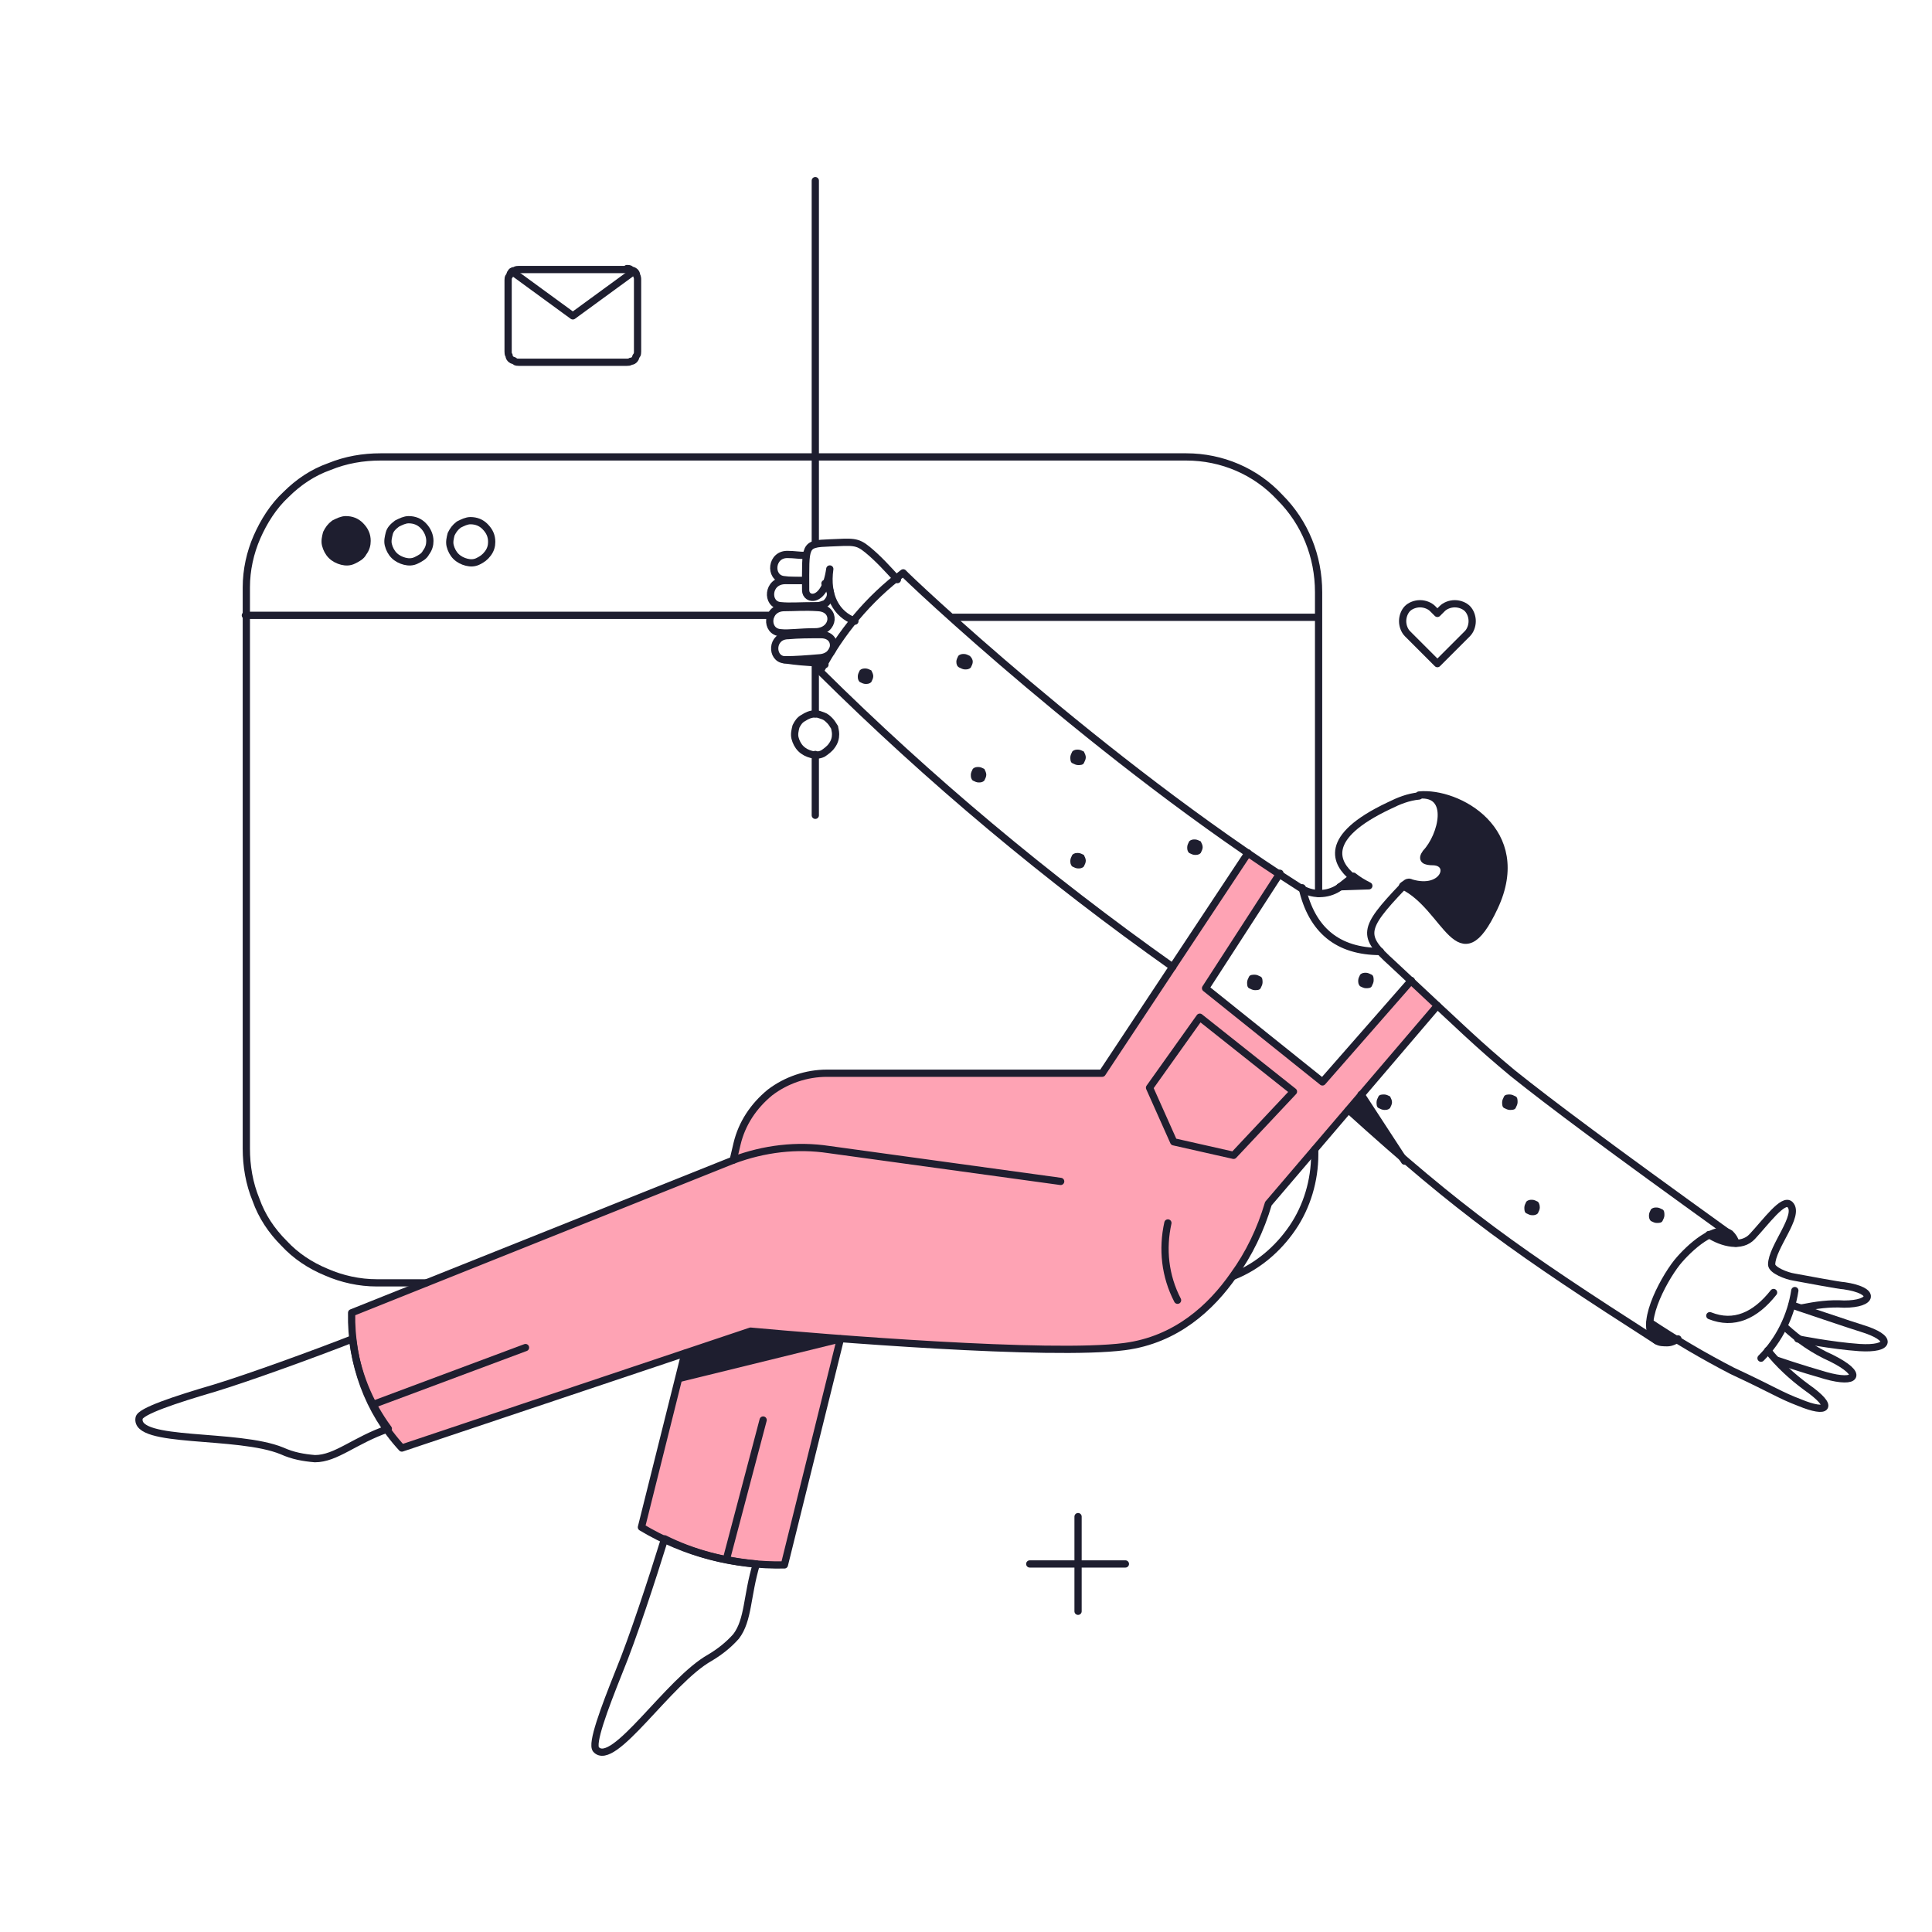 <?xml version="1.0" encoding="UTF-8"?> <svg xmlns="http://www.w3.org/2000/svg" xmlns:xlink="http://www.w3.org/1999/xlink" version="1.1" id="Capa_1" x="0px" y="0px" viewBox="0 0 200 200" style="enable-background:new 0 0 200 200;" xml:space="preserve"> <style type="text/css"> .st0{fill:#FEA3B4;} .st1{fill:#1E1E2F;} .st2{fill:none;stroke:#1E1E2F;stroke-width:0.75;stroke-linecap:round;stroke-linejoin:round;} </style> <g id="Marketing-Clickbait-01"> <g id="color_2"> <path id="Vector" class="st0" d="M87,138.6l-5.8,23.4c-5.2,0.2-10.4-1.2-14.8-3.9l3.8-15.3L87,138.6z"></path> <path id="Vector_2" class="st0" d="M146.1,101.4l-9.2,10.5l-12.1-9.7l7.7-11.9c-1-0.7-2.1-1.4-3.1-2.1l-15.1,22.9H85.7 c-2.2,0-4.2,0.7-5.9,2c-1.7,1.3-2.9,3.2-3.4,5.3l-0.4,1.7c-0.1,0.1-39.5,15.8-39.5,15.8c-0.1,5.2,1.8,10.2,5.2,14l36.1-12.1 c7.4,0.7,31,2.6,38.7,1.6c7.7-1,13.1-8.4,14.8-14.8l17.5-20.5L146.1,101.4z"></path> </g> <g id="color_1"> <path id="Vector_5" class="st1" d="M38,56c0,0.4-0.1,0.8-0.4,1.2c-0.2,0.4-0.6,0.6-1,0.8c-0.4,0.2-0.8,0.2-1.2,0.1 c-0.4-0.1-0.8-0.3-1.1-0.6c-0.3-0.3-0.5-0.7-0.6-1.1c-0.1-0.4,0-0.8,0.1-1.2c0.2-0.4,0.4-0.7,0.8-1c0.4-0.2,0.8-0.4,1.2-0.4 c0.6,0,1.1,0.2,1.5,0.6C37.8,54.9,38,55.4,38,56L38,56z"></path> <path id="Vector_6" class="st1" d="M145.5,120.2c-1.8-1.6-3.8-3.3-5.9-5.2l1.4-1.7L145.5,120.2z"></path> <path id="Vector_7" class="st1" d="M141.8,91.7l-3,0.1c0.5-0.3,1-0.7,1.3-1.1C140.6,91.1,141.2,91.4,141.8,91.7L141.8,91.7z"></path> <path id="Vector_8" class="st1" d="M77.7,137.8l-6.8,2.3l-0.6,2.6l16.7-4.1C81.6,138.2,77.7,137.8,77.7,137.8z"></path> <path id="Vector_9" class="st1" d="M173.7,138.7c-1.8,0.9-3,0.2-2.9-1.8L173.7,138.7z"></path> <path id="Vector_10" class="st1" d="M179.7,128.7c-1,0-2-0.3-2.7-0.9C178.2,127.2,179.4,127.4,179.7,128.7z"></path> <path id="Vector_11" class="st1" d="M146.9,82.4c3.6-0.3,2.3,4.4,0.6,6.1c-0.3,0.4-0.2,0.7,0.8,0.8c2.1,0.2,1.2,3.2-2.3,2.2 c-0.3,0-0.6,0.1-0.9,0.3c4.6,2.2,5.9,10.1,9.5,2.2C158.4,86.1,150.9,81.9,146.9,82.4z"></path> <path id="Vector_12" class="st1" d="M172.3,125.8c0,0.2-0.1,0.4-0.2,0.6s-0.4,0.2-0.6,0.2s-0.4-0.1-0.6-0.2 c-0.2-0.2-0.2-0.4-0.2-0.6s0.1-0.4,0.2-0.6c0.2-0.2,0.4-0.2,0.6-0.2s0.4,0.1,0.6,0.2S172.3,125.6,172.3,125.8L172.3,125.8z"></path> <path id="Vector_13" class="st1" d="M159.4,125c0,0.2-0.1,0.4-0.2,0.6c-0.2,0.2-0.4,0.2-0.6,0.2s-0.4-0.1-0.6-0.2 s-0.2-0.4-0.2-0.6s0.1-0.4,0.2-0.6c0.2-0.2,0.4-0.2,0.6-0.2s0.4,0.1,0.6,0.2C159.3,124.5,159.4,124.7,159.4,125z"></path> <path id="Vector_14" class="st1" d="M157.1,114.1c0,0.2-0.1,0.4-0.2,0.6s-0.4,0.2-0.6,0.2s-0.4-0.1-0.6-0.2s-0.2-0.4-0.2-0.6 s0.1-0.4,0.2-0.6s0.4-0.2,0.6-0.2s0.4,0.1,0.6,0.2S157.1,113.9,157.1,114.1L157.1,114.1z"></path> <path id="Vector_15" class="st1" d="M144.1,114.1c0,0.2-0.1,0.4-0.2,0.6c-0.2,0.2-0.4,0.2-0.6,0.2s-0.4-0.1-0.6-0.2 s-0.2-0.4-0.2-0.6s0.1-0.4,0.2-0.6s0.4-0.2,0.6-0.2s0.4,0.1,0.6,0.2C144,113.7,144.1,113.9,144.1,114.1z"></path> <path id="Vector_16" class="st1" d="M142.2,101.5c0,0.2-0.1,0.4-0.2,0.6s-0.4,0.2-0.6,0.2s-0.4-0.1-0.6-0.2 c-0.2-0.2-0.2-0.4-0.2-0.6s0.1-0.4,0.2-0.6c0.2-0.2,0.4-0.2,0.6-0.2s0.4,0.1,0.6,0.2S142.2,101.3,142.2,101.5z"></path> <path id="Vector_17" class="st1" d="M130.7,101.7c0,0.2-0.1,0.4-0.2,0.6s-0.4,0.2-0.6,0.2s-0.4-0.1-0.6-0.2s-0.2-0.4-0.2-0.6 s0.1-0.4,0.2-0.6s0.4-0.2,0.6-0.2s0.4,0.1,0.6,0.2S130.7,101.5,130.7,101.7L130.7,101.7z"></path> <path id="Vector_18" class="st1" d="M124.5,87.7c0,0.2-0.1,0.4-0.2,0.6c-0.2,0.2-0.4,0.2-0.6,0.2s-0.4-0.1-0.6-0.2 c-0.2-0.2-0.2-0.4-0.2-0.6c0-0.2,0.1-0.4,0.2-0.6c0.2-0.2,0.4-0.2,0.6-0.2s0.4,0.1,0.6,0.2C124.4,87.3,124.5,87.5,124.5,87.7z"></path> <path id="Vector_19" class="st1" d="M112.4,89.1c0,0.2-0.1,0.4-0.2,0.6c-0.2,0.2-0.4,0.2-0.6,0.2s-0.4-0.1-0.6-0.2 c-0.2-0.2-0.2-0.4-0.2-0.6s0.1-0.4,0.2-0.6c0.2-0.2,0.4-0.2,0.6-0.2s0.4,0.1,0.6,0.2C112.3,88.7,112.4,88.9,112.4,89.1L112.4,89.1 z"></path> <path id="Vector_20" class="st1" d="M112.4,78.4c0,0.2-0.1,0.4-0.2,0.6s-0.4,0.2-0.6,0.2s-0.4-0.1-0.6-0.2s-0.2-0.4-0.2-0.6 c0-0.2,0.1-0.4,0.2-0.6c0.2-0.2,0.4-0.2,0.6-0.2s0.4,0.1,0.6,0.2C112.3,78,112.4,78.2,112.4,78.4L112.4,78.4z"></path> <path id="Vector_21" class="st1" d="M102.1,80.2c0,0.2-0.1,0.4-0.2,0.6c-0.2,0.2-0.4,0.2-0.6,0.2s-0.4-0.1-0.6-0.2 c-0.2-0.2-0.2-0.4-0.2-0.6s0.1-0.4,0.2-0.6c0.2-0.2,0.4-0.2,0.6-0.2s0.4,0.1,0.6,0.2C102,79.8,102.1,80,102.1,80.2L102.1,80.2z"></path> <path id="Vector_22" class="st1" d="M100.7,68.5c0,0.2-0.1,0.4-0.2,0.6c-0.2,0.2-0.4,0.2-0.6,0.2c-0.2,0-0.4-0.1-0.6-0.2 C99.1,69,99,68.8,99,68.5c0-0.2,0.1-0.4,0.2-0.6c0.2-0.2,0.4-0.2,0.6-0.2c0.2,0,0.4,0.1,0.6,0.2C100.6,68.1,100.7,68.3,100.7,68.5 L100.7,68.5z"></path> <path id="Vector_23" class="st1" d="M90.4,70c0,0.2-0.1,0.4-0.2,0.6c-0.2,0.2-0.4,0.2-0.6,0.2c-0.2,0-0.4-0.1-0.6-0.2 c-0.2-0.2-0.2-0.4-0.2-0.6s0.1-0.4,0.2-0.6c0.2-0.2,0.4-0.2,0.6-0.2c0.2,0,0.4,0.1,0.6,0.2C90.3,69.6,90.4,69.8,90.4,70L90.4,70z"></path> </g> <g id="outlines"> <path id="Vector_25" class="st2" d="M44.1,132.8h-5.1c-1.8,0-3.6-0.4-5.2-1.1c-1.7-0.7-3.2-1.7-4.4-3c-1.3-1.3-2.3-2.8-2.9-4.5 c-0.7-1.7-1-3.5-1-5.3V60.8c0-1.8,0.4-3.6,1.1-5.2s1.7-3.2,3-4.4c1.3-1.3,2.8-2.3,4.5-2.9c1.7-0.7,3.5-1,5.3-1h83.4 c3.7,0,7.2,1.5,9.7,4.2c2.6,2.6,4,6.1,4,9.8v31.2"></path> <path id="Vector_26" class="st2" d="M127.7,132.1c2.5-1,4.6-2.8,6.1-5c1.5-2.2,2.3-4.9,2.3-7.6v-0.5"></path> <path id="Vector_27" class="st2" d="M98.7,63.9h37.7"></path> <path id="Vector_28" class="st2" d="M25.4,63.7h54.4"></path> <path id="Vector_29" class="st2" d="M38,56c0,0.4-0.1,0.8-0.4,1.2c-0.2,0.4-0.6,0.6-1,0.8c-0.4,0.2-0.8,0.2-1.2,0.1 c-0.4-0.1-0.8-0.3-1.1-0.6c-0.3-0.3-0.5-0.7-0.6-1.1c-0.1-0.4,0-0.8,0.1-1.2c0.2-0.4,0.4-0.7,0.8-1c0.4-0.2,0.8-0.4,1.2-0.4 c0.6,0,1.1,0.2,1.5,0.6C37.8,54.9,38,55.4,38,56L38,56z"></path> <path id="Vector_30" class="st2" d="M44.5,56c0,0.4-0.1,0.8-0.4,1.2c-0.2,0.4-0.6,0.6-1,0.8c-0.4,0.2-0.8,0.2-1.2,0.1 c-0.4-0.1-0.8-0.3-1.1-0.6c-0.3-0.3-0.5-0.7-0.6-1.1c-0.1-0.4,0-0.8,0.1-1.2s0.4-0.7,0.8-1c0.4-0.2,0.8-0.4,1.2-0.4 c0.6,0,1.1,0.2,1.5,0.6C44.3,54.9,44.5,55.5,44.5,56L44.5,56z"></path> <path id="Vector_31" class="st2" d="M50.9,56.1c0,0.4-0.1,0.8-0.4,1.2s-0.6,0.6-1,0.8c-0.4,0.2-0.8,0.2-1.2,0.1 c-0.4-0.1-0.8-0.3-1.1-0.6c-0.3-0.3-0.5-0.7-0.6-1.1c-0.1-0.4,0-0.8,0.1-1.2c0.2-0.4,0.4-0.7,0.8-1c0.4-0.2,0.8-0.4,1.2-0.4 c0.6,0,1.1,0.2,1.5,0.6C50.7,55,50.9,55.5,50.9,56.1L50.9,56.1z"></path> <path id="Vector_34" class="st2" d="M84.4,56.3V18.7"></path> <path id="Vector_35" class="st2" d="M84.4,73.9v-5.2"></path> <path id="Vector_36" class="st2" d="M84.4,84.4v-6.3"></path> <path id="Vector_38" class="st2" d="M86.5,76c0,0.4-0.1,0.8-0.4,1.2c-0.2,0.3-0.6,0.6-0.9,0.8c-0.4,0.2-0.8,0.2-1.2,0.1 c-0.4-0.1-0.8-0.3-1.1-0.6c-0.3-0.3-0.5-0.7-0.6-1.1c-0.1-0.4,0-0.8,0.1-1.2c0.2-0.4,0.4-0.7,0.8-0.9c0.3-0.2,0.7-0.4,1.2-0.4 c0.3,0,0.5,0.1,0.8,0.2c0.3,0.1,0.5,0.3,0.7,0.5c0.2,0.2,0.3,0.4,0.5,0.7C86.4,75.4,86.5,75.7,86.5,76L86.5,76z"></path> <path id="Vector_39" class="st2" d="M84.5,65.4c1.9-0.1,2.1-2.4,0.2-2.5c-1.4-0.1-2.4,0-3.5,0c-1.9,0-2,2.5-0.4,2.6 C81.7,65.6,82.7,65.4,84.5,65.4z"></path> <path id="Vector_40" class="st2" d="M83.4,57.5c-0.7,0-1.2-0.1-1.8-0.1c-1.8-0.1-2,2.4-0.5,2.6c0.7,0.1,1.5,0.1,2.2,0.1"></path> <path id="Vector_41" class="st2" d="M84.8,68.1c1.9-0.1,2-2.4,0.2-2.4c-1.3,0-2.3,0-3.4,0.1c-1.8,0-1.8,2.4-0.4,2.5 C82.4,68.3,83.6,68.2,84.8,68.1z"></path> <path id="Vector_42" class="st2" d="M83.3,60.1c-0.7,0-1.3,0-2,0c-1.9,0-2,2.5-0.5,2.6c1,0.1,1.9,0,3.8,0c0.3,0,0.5-0.1,0.8-0.2 c0.2-0.1,0.4-0.4,0.5-0.6c0.1-0.3,0.1-0.5,0-0.8c-0.1-0.3-0.2-0.5-0.5-0.7"></path> <path id="Vector_43" class="st2" d="M92.9,60c-1-1.1-2-2.2-3.1-3.1c-1.1-0.9-1.5-0.8-3.9-0.7c-2.7,0.1-2.5,0.2-2.5,4.9 c0,1.1,2,1.4,2.5-2.2c-0.4,2.8,0.7,4.7,2.6,5.4"></path> <path id="Vector_44" class="st2" d="M85.4,68.8c-0.9-0.3-1.4-0.1-4.2-0.5"></path> <path id="Vector_45" class="st2" d="M140.9,113.3l4.5,6.9"></path> <path id="Vector_46" class="st2" d="M171.5,138.8c-14.5-9.3-20.2-13.3-31.9-23.9"></path> <path id="Vector_47" class="st2" d="M132.5,90.4l-7.7,11.9l12.1,9.7l9.2-10.5"></path> <path id="Vector_48" class="st2" d="M145.2,91.8c-4.2,4.4-4.2,5.1-1.1,7.9c7.6,7.1,8.9,8.4,12.5,11.4c4,3.2,9.9,7.6,22.4,16.6"></path> <path id="Vector_49" class="st2" d="M138.7,91.8l3-0.1c-0.6-0.3-1.1-0.6-1.6-1"></path> <path id="Vector_50" class="st2" d="M146.9,82.4c-1.1,0.1-2.1,0.5-3.1,1c-7,3.3-5.5,6-3.8,7.4l-1.4,1.1c-0.6,0.4-1.3,0.6-2,0.6 c-0.7,0-1.4-0.2-2-0.6c-20.6-13.1-40.7-32.1-41.1-32.6c-3.6,2.7-6.5,6.2-8.6,10.2c11.3,11.2,23.5,21.4,36.5,30.6"></path> <path id="Vector_51" class="st2" d="M75.9,120.1c3.2-1.2,6.6-1.6,9.9-1.1l24,3.3"></path> <path id="Vector_52" class="st2" d="M148.8,104.1l-17.5,20.5c-0.8,2.7-2,5.2-3.6,7.4c-2.3,3.3-5.9,6.7-11.3,7.4 c-7.7,1-31.1-0.9-38.7-1.6l-36.1,12.1c-3.5-3.8-5.3-8.8-5.2-14l39.5-15.8l0.4-1.7c0.5-2.1,1.7-3.9,3.4-5.3c1.7-1.3,3.8-2,5.9-2 h28.5l15.1-22.8"></path> <path id="Vector_53" class="st2" d="M70.9,140.1l-4.5,18c4.5,2.7,9.6,4,14.8,3.9l5.8-23.4"></path> <path id="Vector_54" class="st2" d="M183,139.8c1.1,1.4,2.5,2.7,4,3.8c3,2.1,2.2,2.8-0.7,1.6c-2.1-0.8-2.5-1.2-7-3.3 c-2.9-1.5-5.8-3.2-8.5-5"></path> <path id="Vector_55" class="st2" d="M183.9,140.8c0,0,2.3,0.8,5.1,1.6c3.2,0.9,4-0.1,0.6-1.8c-1.8-0.8-3.4-1.9-4.8-3.2"></path> <path id="Vector_56" class="st2" d="M185.5,135.1c0,0,6.8,2.3,7.2,2.4c3.3,1,3,2.2-0.2,2c-2.9-0.2-6.4-0.9-6.4-0.9"></path> <path id="Vector_57" class="st2" d="M179.7,128.7c-0.1-0.4-0.3-0.7-0.6-1c-1.5-1-4.2,1.4-5.5,3c-1.5,1.9-4.1,6.8-2.1,8.1 c0.3,0.2,0.7,0.2,1.1,0.2c0.4,0,0.8-0.2,1.1-0.4"></path> <path id="Vector_58" class="st2" d="M176.9,127.8c1.4,0.9,3.4,1.4,4.5,0.2c1.4-1.5,3.2-4,3.9-3.3c1.1,1.1-1.9,4.4-1.9,6.2 c0,0.6,1.6,1.2,2.3,1.3c1.1,0.2,4.8,0.9,5.2,0.9c3.4,0.5,3,1.9,0,1.9c-1.5-0.1-2.9,0.1-4.4,0.4"></path> <path id="Vector_59" class="st2" d="M185.8,133.6c-0.4,2.6-1.6,5.1-3.5,7"></path> <path id="Vector_60" class="st2" d="M183.6,133.8c-1.9,2.4-4.1,3.4-6.6,2.4"></path> <path id="Vector_61" class="st2" d="M36.5,138.6c-4.1,1.6-10.7,4-14.3,5.1c-4.1,1.2-7.7,2.4-7.8,3.1c-0.5,2.7,10.2,1.5,14.8,3.4 c1.1,0.5,2.2,0.7,3.4,0.8c2.2,0,4.1-1.9,7.6-3.1C38.2,145.2,36.9,142,36.5,138.6L36.5,138.6z"></path> <path id="Vector_62" class="st2" d="M68.8,159.3c-1.3,4.2-3.3,10.3-4.7,13.7c-1.6,4-2.9,7.5-2.4,8.1c1.8,2,7.5-7.1,11.8-9.5 c1-0.6,1.9-1.3,2.7-2.2c1.3-1.7,1.1-4.2,2.1-7.5C75,161.6,71.8,160.8,68.8,159.3L68.8,159.3z"></path> <path id="Vector_63" class="st2" d="M147.6,88.3c1.7-1.8,2.8-6.3-0.7-6c4-0.4,11.5,3.7,7.8,11.6c-3.7,7.9-4.9,0-9.5-2.2 c0.1-0.1,0.3-0.2,0.4-0.3c0.2-0.1,0.3-0.1,0.5,0c3.4,1,4.4-2.1,2.3-2.2C147.5,89.2,147.1,89,147.6,88.3z"></path> <path id="Vector_66" class="st2" d="M111.6,157v9.8"></path> <path id="Vector_67" class="st2" d="M116.5,161.9h-9.9"></path> <path id="Vector_68" class="st2" d="M151.9,63c-0.3-0.3-0.8-0.5-1.3-0.5s-1,0.2-1.3,0.5l-0.5,0.5l-0.5-0.5 c-0.3-0.3-0.8-0.5-1.3-0.5s-1,0.2-1.3,0.5c-0.3,0.3-0.5,0.8-0.5,1.3c0,0.5,0.2,1,0.5,1.3l3.1,3.1l3.1-3.1c0.3-0.3,0.5-0.8,0.5-1.3 C152.4,63.8,152.2,63.3,151.9,63L151.9,63z"></path> <path id="Vector_69" class="st2" d="M64.9,27.8c0.1,0,0.3,0,0.4,0.1c0.1,0.1,0.3,0.1,0.4,0.2c0.1,0.1,0.2,0.2,0.2,0.4 C66,28.7,66,28.8,66,29v7.4c0,0.1,0,0.3-0.1,0.4c-0.1,0.1-0.1,0.3-0.2,0.4c-0.1,0.1-0.2,0.2-0.4,0.2c-0.1,0.1-0.3,0.1-0.4,0.1 H53.7c-0.1,0-0.3,0-0.4-0.1c-0.1-0.1-0.3-0.1-0.4-0.2c-0.1-0.1-0.2-0.2-0.2-0.4c-0.1-0.1-0.1-0.3-0.1-0.4v-7.4 c0-0.1,0-0.3,0.1-0.4s0.1-0.3,0.2-0.4c0.1-0.1,0.2-0.2,0.4-0.2c0.1-0.1,0.3-0.1,0.4-0.1H64.9z"></path> <path id="Vector_70" class="st2" d="M53,28.1l6.3,4.6l6.3-4.6"></path> <path id="Vector_71" class="st2" d="M134.8,91.9c1,4.4,3.7,6.6,8.1,6.6"></path> <path id="Vector_72" class="st2" d="M120.9,126.6c-0.6,2.7-0.3,5.5,1,8"></path> <path id="Vector_73" class="st2" d="M124.2,105.3l-5.2,7.3l2.5,5.6l6.2,1.4l6.2-6.6L124.2,105.3z"></path> <path id="Vector_74" class="st2" d="M75.2,161.4L79,147"></path> <path id="Vector_75" class="st2" d="M38.6,145.4l15.8-5.9"></path> <path id="Vector_76" class="st2" d="M70.3,142.7l16.7-4.1"></path> </g> </g> </svg> 